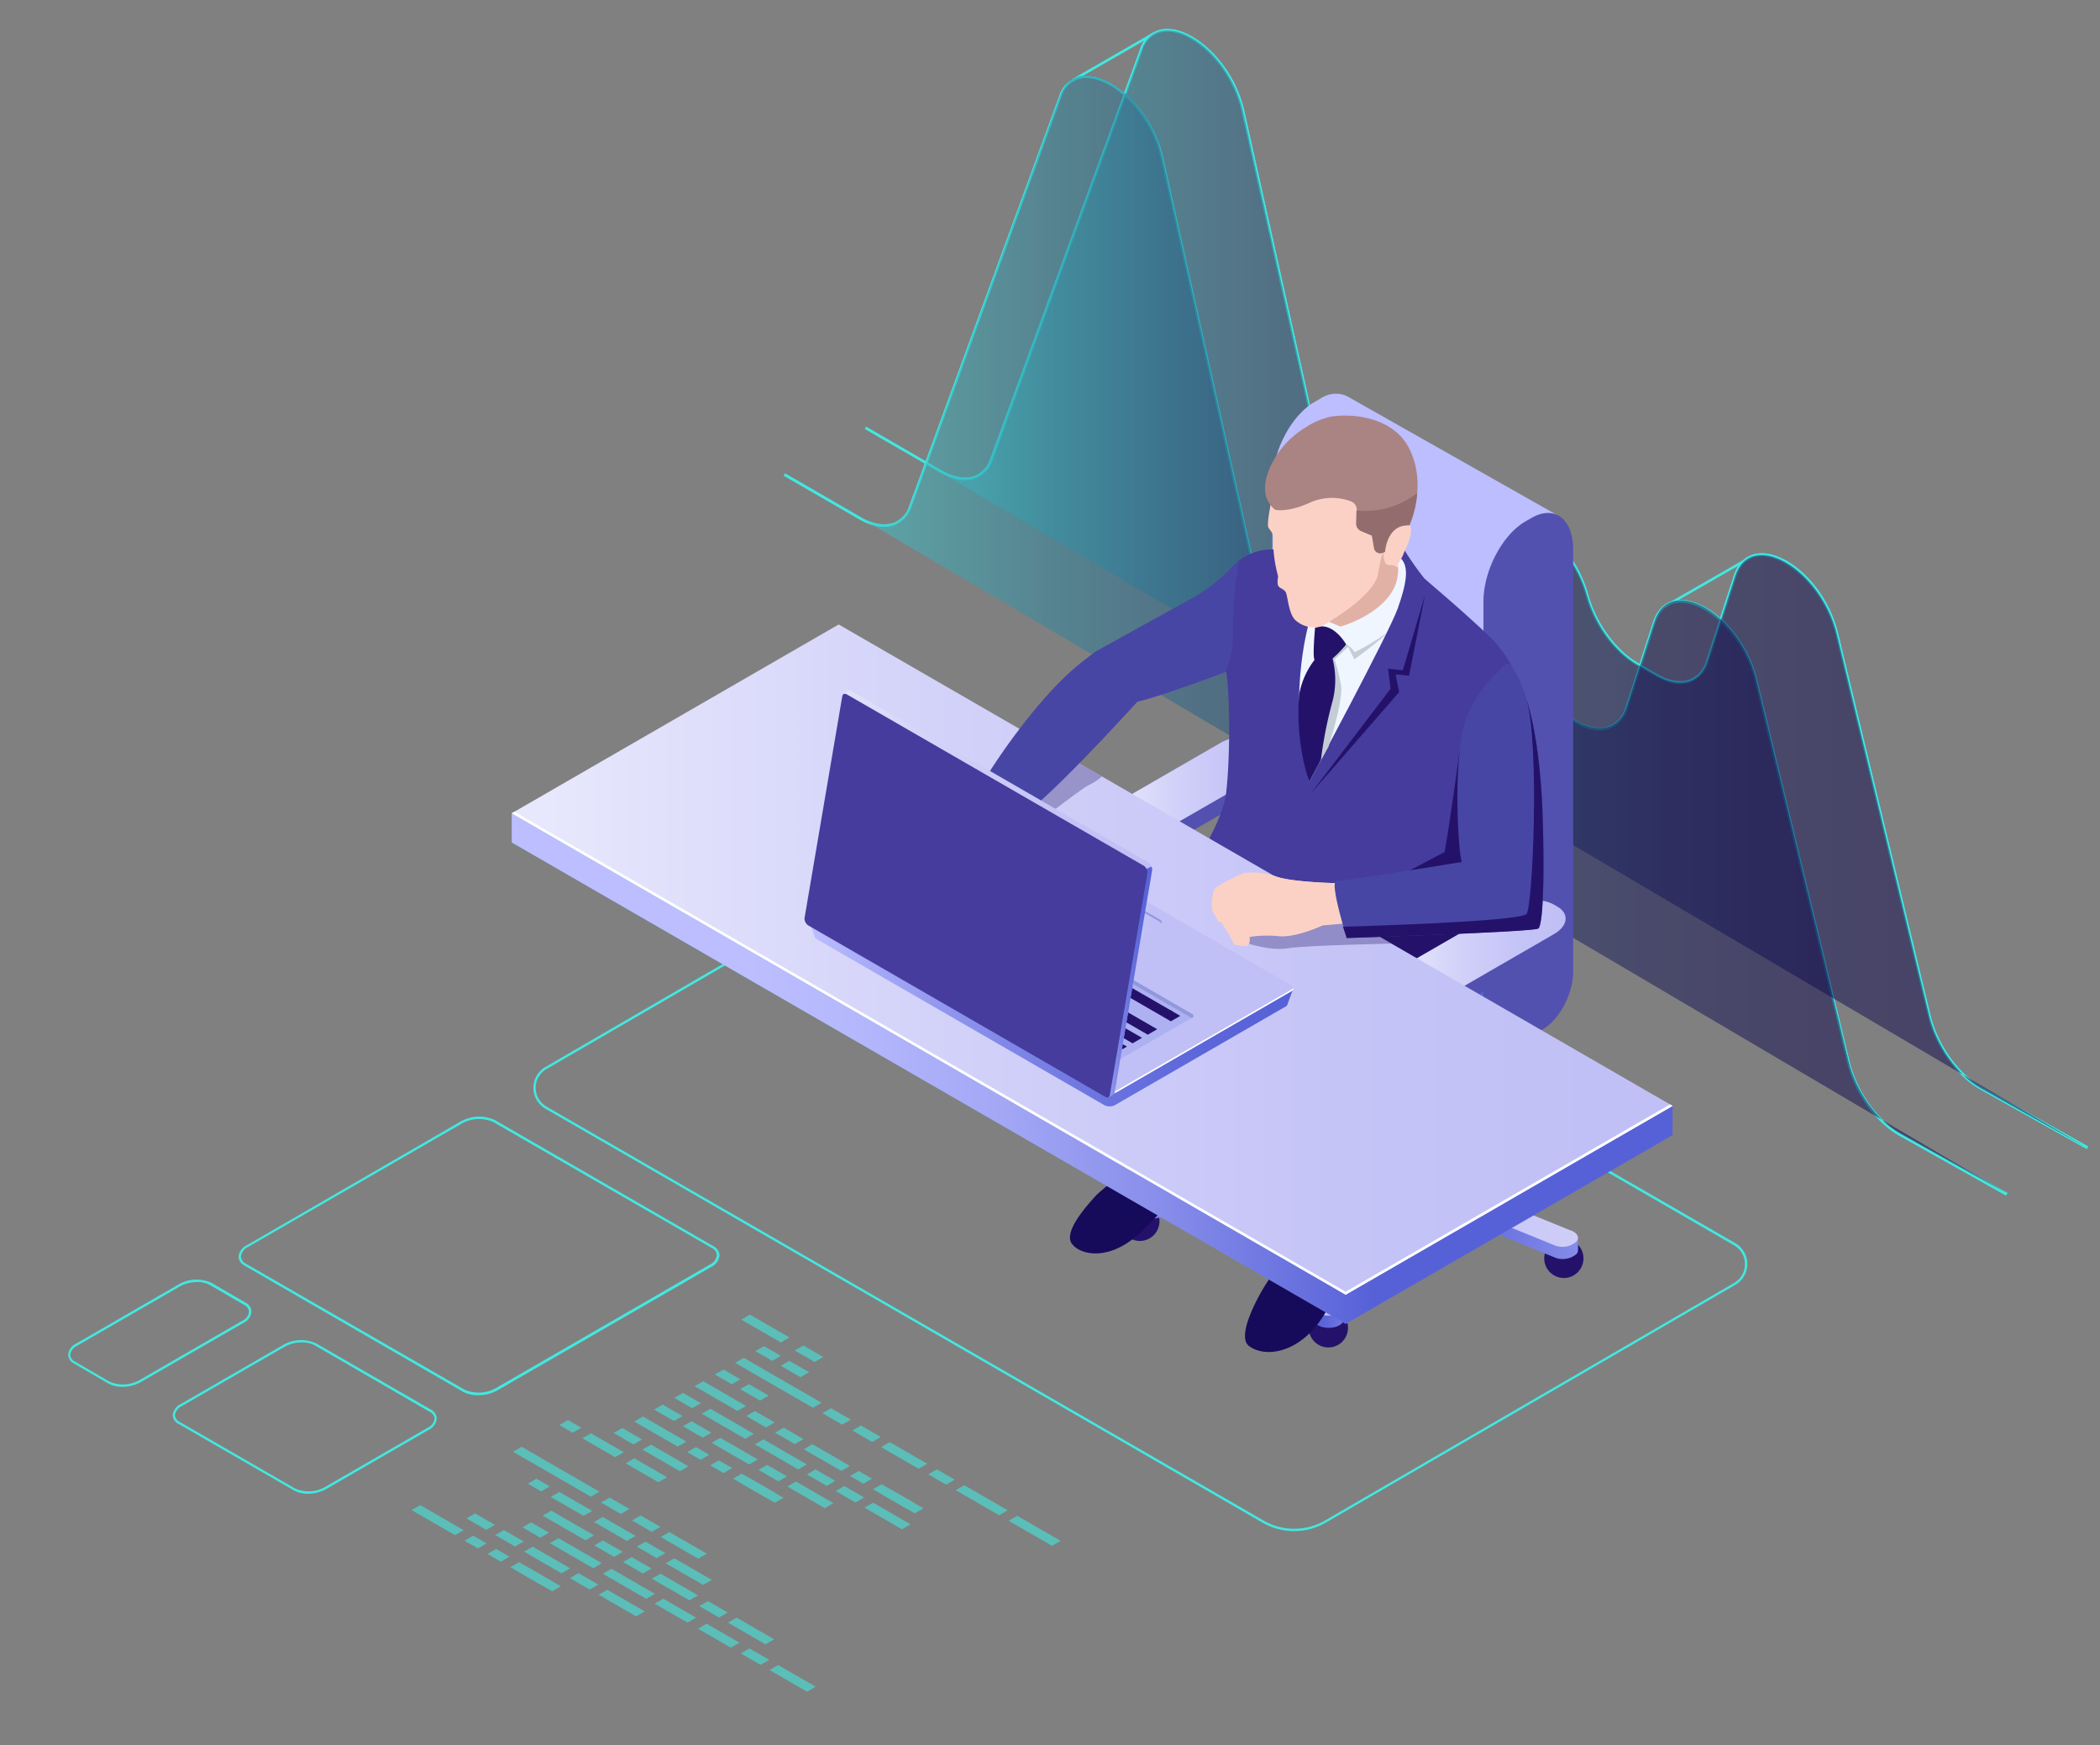 <?xml version="1.0" encoding="UTF-8"?> <svg xmlns="http://www.w3.org/2000/svg" xmlns:xlink="http://www.w3.org/1999/xlink" viewBox="0 0 368.03 305.76"><rect x="0" y="0" width="368.03" height="305.76" fill="#808080" stroke="none"/> <defs> <style>.cls-1{fill:none;}.cls-2{isolation:isolate;}.cls-3{fill:#42e8e0;}.cls-30,.cls-4,.cls-5{opacity:0.5;}.cls-4,.cls-5{mix-blend-mode:lighten;}.cls-4{fill:url(#ŃŚÁŻž_ŪŪŻť_ūŗšŤŚŪÚ_56);}.cls-5{fill:url(#ŃŚÁŻž_ŪŪŻť_ūŗšŤŚŪÚ_56-2);}.cls-6{fill:#24126a;}.cls-7{fill:url(#ŃŚÁŻž_ŪŪŻť_ūŗšŤŚŪÚ_24);}.cls-8{fill:url(#ŃŚÁŻž_ŪŪŻť_ūŗšŤŚŪÚ_24-2);}.cls-9{fill:url(#ŃŚÁŻž_ŪŪŻť_ūŗšŤŚŪÚ_24-3);}.cls-10{fill:url(#ŃŚÁŻž_ŪŪŻť_ūŗšŤŚŪÚ_24-4);}.cls-11{fill:url(#ŃŚÁŻž_ŪŪŻť_ūŗšŤŚŪÚ_24-5);}.cls-12{fill:url(#ŃŚÁŻž_ŪŪŻť_ūŗšŤŚŪÚ_2);}.cls-13{fill:#5351af;}.cls-14{fill:url(#ŃŚÁŻž_ŪŪŻť_ūŗšŤŚŪÚ_37);}.cls-15{fill:#515151;}.cls-16{fill:url(#ŃŚÁŻž_ŪŪŻť_ūŗšŤŚŪÚ_100);}.cls-17,.cls-36{fill:#2d2d2d;}.cls-18{fill:#160a5b;}.cls-19{fill:#453c9e;}.cls-20{fill:#fcd1c5;}.cls-21{fill:#f0f6ff;}.cls-22{fill:#c4ccd6;}.cls-23{fill:#e2b1a6;}.cls-24{fill:#aa8383;}.cls-25{fill:#936d6d;}.cls-26{fill:#263649;}.cls-27{clip-path:url(#clip-path);}.cls-28{fill:#334659;}.cls-29{fill:url(#ŃŚÁŻž_ŪŪŻť_ūŗšŤŚŪÚ_37-2);}.cls-30{fill:url(#ŃŚÁŻž_ŪŪŻť_ūŗšŤŚŪÚ_15);}.cls-31{fill:url(#ŃŚÁŻž_ŪŪŻť_ūŗšŤŚŪÚ_100-2);}.cls-32{fill:url(#ŃŚÁŻž_ŪŪŻť_ūŗšŤŚŪÚ_37-3);}.cls-33{fill:#fff;}.cls-34{fill:#180d5b;opacity:0.3;}.cls-35{fill:#4846a5;}.cls-36{opacity:0.63;}.cls-37{fill:url(#ŃŚÁŻž_ŪŪŻť_ūŗšŤŚŪÚ_24-6);}.cls-38{fill:url(#ŃŚÁŻž_ŪŪŻť_ūŗšŤŚŪÚ_2-2);}.cls-39{fill:#adb1f2;}.cls-40{fill:#9198db;}.cls-41{fill:url(#ŃŚÁŻž_ŪŪŻť_ūŗšŤŚŪÚ_2-3);}.cls-42{fill:url(#ŃŚÁŻž_ŪŪŻť_ūŗšŤŚŪÚ_2-4);}.cls-43{fill:url(#ŃŚÁŻž_ŪŪŻť_ūŗšŤŚŪÚ_24-7);}.cls-44{opacity:0.6;}</style> <linearGradient id="ŃŚÁŻž_ŪŪŻť_ūŗšŤŚŪÚ_56" x1="151.63" y1="103.22" x2="365.83" y2="103.22" gradientUnits="userSpaceOnUse"> <stop offset="0" stop-color="#42e8e0"></stop> <stop offset="0.11" stop-color="#37b6bf"></stop> <stop offset="0.22" stop-color="#2c87a1"></stop> <stop offset="0.34" stop-color="#235f87"></stop> <stop offset="0.46" stop-color="#1c3f72"></stop> <stop offset="0.58" stop-color="#162561"></stop> <stop offset="0.71" stop-color="#121355"></stop> <stop offset="0.85" stop-color="#10084e"></stop> <stop offset="1" stop-color="#0f054c"></stop> </linearGradient> <linearGradient id="ŃŚÁŻž_ŪŪŻť_ūŗšŤŚŪÚ_56-2" x1="137.46" y1="111.15" x2="351.66" y2="111.15" xlink:href="#ŃŚÁŻž_ŪŪŻť_ūŗšŤŚŪÚ_56"></linearGradient> <linearGradient id="ŃŚÁŻž_ŪŪŻť_ūŗšŤŚŪÚ_24" x1="237.27" y1="203.67" x2="174.96" y2="218.88" gradientUnits="userSpaceOnUse"> <stop offset="0" stop-color="#5761d7"></stop> <stop offset="0.18" stop-color="#5c66d9"></stop> <stop offset="0.39" stop-color="#6a73df"></stop> <stop offset="0.61" stop-color="#8289e8"></stop> <stop offset="0.85" stop-color="#a3a7f5"></stop> <stop offset="1" stop-color="#bcbeff"></stop> </linearGradient> <linearGradient id="ŃŚÁŻž_ŪŪŻť_ūŗšŤŚŪÚ_24-2" x1="237.73" y1="198.11" x2="306.7" y2="198.11" xlink:href="#ŃŚÁŻž_ŪŪŻť_ūŗšŤŚŪÚ_24"></linearGradient> <linearGradient id="ŃŚÁŻž_ŪŪŻť_ūŗšŤŚŪÚ_24-3" x1="229.96" y1="196.62" x2="213.83" y2="181.04" xlink:href="#ŃŚÁŻž_ŪŪŻť_ūŗšŤŚŪÚ_24"></linearGradient> <linearGradient id="ŃŚÁŻž_ŪŪŻť_ūŗšŤŚŪÚ_24-4" x1="238.57" y1="212.2" x2="298.46" y2="212.2" xlink:href="#ŃŚÁŻž_ŪŪŻť_ūŗšŤŚŪÚ_24"></linearGradient> <linearGradient id="ŃŚÁŻž_ŪŪŻť_ūŗšŤŚŪÚ_24-5" x1="230.19" y1="218.94" x2="241.48" y2="218.94" xlink:href="#ŃŚÁŻž_ŪŪŻť_ūŗšŤŚŪÚ_24"></linearGradient> <linearGradient id="ŃŚÁŻž_ŪŪŻť_ūŗšŤŚŪÚ_2" x1="233.85" y1="207.73" x2="312.78" y2="207.73" gradientUnits="userSpaceOnUse"> <stop offset="0" stop-color="#c0bff6"></stop> <stop offset="0.29" stop-color="#c5c4f7"></stop> <stop offset="0.64" stop-color="#d3d2f9"></stop> <stop offset="1" stop-color="#e9e9fd"></stop> </linearGradient> <linearGradient id="ŃŚÁŻž_ŪŪŻť_ūŗšŤŚŪÚ_37" x1="194.45" y1="137.58" x2="224.31" y2="137.58" gradientUnits="userSpaceOnUse"> <stop offset="0" stop-color="#e9e9fd"></stop> <stop offset="0.36" stop-color="#d3d2f9"></stop> <stop offset="0.71" stop-color="#c5c4f7"></stop> <stop offset="1" stop-color="#c0bff6"></stop> </linearGradient> <linearGradient id="ŃŚÁŻž_ŪŪŻť_ūŗšŤŚŪÚ_100" x1="259.55" y1="88.5" x2="231.19" y2="161.46" gradientUnits="userSpaceOnUse"> <stop offset="0.35" stop-color="#bcbeff"></stop> <stop offset="0.44" stop-color="#b5b8fc"></stop> <stop offset="0.57" stop-color="#a3a7f5"></stop> <stop offset="0.7" stop-color="#898feb"></stop> <stop offset="0.86" stop-color="#6069db"></stop> <stop offset="0.89" stop-color="#5761d7"></stop> </linearGradient> <clipPath id="clip-path"> <path class="cls-1" d="M246.5,174.09l-.58-.33c-2.14-1.24-1.87-3.4.6-4.82L264,158.87c2.47-1.43,6.21-1.58,8.36-.35l.57.34c2.15,1.23,1.88,3.39-.6,4.82l-17.43,10.07C252.38,175.18,248.64,175.33,246.5,174.09Z"></path> </clipPath> <linearGradient id="ŃŚÁŻž_ŪŪŻť_ūŗšŤŚŪÚ_37-2" x1="244.48" y1="166.31" x2="274.34" y2="166.31" xlink:href="#ŃŚÁŻž_ŪŪŻť_ūŗšŤŚŪÚ_37"></linearGradient> <linearGradient id="ŃŚÁŻž_ŪŪŻť_ūŗšŤŚŪÚ_15" x1="89.68" y1="173.25" x2="293.13" y2="173.25" gradientUnits="userSpaceOnUse"> <stop offset="0" stop-color="#42e8e0"></stop> <stop offset="0.15" stop-color="#43e3e0"></stop> <stop offset="0.33" stop-color="#45d5df"></stop> <stop offset="0.52" stop-color="#49bddd"></stop> <stop offset="0.72" stop-color="#4e9cdb"></stop> <stop offset="0.93" stop-color="#5472d8"></stop> <stop offset="1" stop-color="#5761d7"></stop> </linearGradient> <linearGradient id="ŃŚÁŻž_ŪŪŻť_ūŗšŤŚŪÚ_100-2" x1="59.56" y1="187.23" x2="263" y2="187.23" xlink:href="#ŃŚÁŻž_ŪŪŻť_ūŗšŤŚŪÚ_100"></linearGradient> <linearGradient id="ŃŚÁŻž_ŪŪŻť_ūŗšŤŚŪÚ_37-3" x1="89.68" y1="168.14" x2="293.13" y2="168.14" xlink:href="#ŃŚÁŻž_ŪŪŻť_ūŗšŤŚŪÚ_37"></linearGradient> <linearGradient id="ŃŚÁŻž_ŪŪŻť_ūŗšŤŚŪÚ_24-6" x1="155.25" y1="169.93" x2="240.15" y2="169.93" gradientTransform="matrix(-1, 0, 0, 1, 381.89, 0)" xlink:href="#ŃŚÁŻž_ŪŪŻť_ūŗšŤŚŪÚ_24"></linearGradient> <linearGradient id="ŃŚÁŻž_ŪŪŻť_ūŗšŤŚŪÚ_2-2" x1="183.78" y1="167.1" x2="268.72" y2="167.1" gradientTransform="matrix(-1, 0, 0, 1, 381.89, 0)" xlink:href="#ŃŚÁŻž_ŪŪŻť_ūŗšŤŚŪÚ_2"></linearGradient> <linearGradient id="ŃŚÁŻž_ŪŪŻť_ūŗšŤŚŪÚ_2-3" x1="178.27" y1="160.56" x2="200.01" y2="160.56" gradientTransform="matrix(-1, 0, 0, 1, 381.89, 0)" xlink:href="#ŃŚÁŻž_ŪŪŻť_ūŗšŤŚŪÚ_2"></linearGradient> <linearGradient id="ŃŚÁŻž_ŪŪŻť_ūŗšŤŚŪÚ_2-4" x1="179.97" y1="156.64" x2="240.08" y2="156.64" gradientTransform="matrix(-1, 0, 0, 1, 381.89, 0)" xlink:href="#ŃŚÁŻž_ŪŪŻť_ūŗšŤŚŪÚ_2"></linearGradient> <linearGradient id="ŃŚÁŻž_ŪŪŻť_ūŗšŤŚŪÚ_24-7" x1="179.97" y1="172.06" x2="190.29" y2="172.06" gradientTransform="matrix(-1, 0, 0, 1, 381.89, 0)" xlink:href="#ŃŚÁŻž_ŪŪŻť_ūŗšŤŚŪÚ_24"></linearGradient> </defs> <g class="cls-2"> <g id="_ŽÓť_1" data-name="—ŽÓť_1"> <path class="cls-3" d="M365.72,201.33l-18.67-10.45c-4.19-2.35-7.87-7.51-9.16-12.85l-16.17-66.8c-1.91-7.9-8.26-13.6-12.77-13.77-2.25-.09-3.87,1.14-4.65,3.56l-4.87,15a5.31,5.31,0,0,1-3.08,3.5c-1.74.67-3.94.32-6.18-1l-3.37-1.94c-4-2.29-7.44-7.06-8.86-12.14-2.13-7.64-8-12.77-12.3-13.13A4.4,4.4,0,0,0,261,94.05l-5.35,11.33a5,5,0,0,1-3,2.75,7.53,7.53,0,0,1-5.9-1.07l-3.86-2.22c-4.24-2.45-7.89-7.7-9.09-13.08L217.61,19.6c-1.77-7.92-8.1-13.77-12.68-14.07a4.49,4.49,0,0,0-4.73,3.31L174,80.55a5.16,5.16,0,0,1-3.06,3.26c-1.73.64-3.9.28-6.11-1l-13.27-7.66.22-.38L165,82.43c2.09,1.2,4.13,1.55,5.74,1a4.77,4.77,0,0,0,2.79-3l26.24-71.7A4.94,4.94,0,0,1,205,5.09c4.73.31,11.27,6.3,13.08,14.41L234.2,91.66c1.16,5.18,4.81,10.44,8.88,12.79l3.86,2.23a7.13,7.13,0,0,0,5.54,1,4.55,4.55,0,0,0,2.76-2.52l5.35-11.33a4.87,4.87,0,0,1,5.09-3c4.4.37,10.51,5.62,12.69,13.45,1.36,4.9,4.84,9.67,8.65,11.87l3.37,1.95c2.13,1.22,4.19,1.56,5.8.94a4.85,4.85,0,0,0,2.81-3.22l4.87-15c.85-2.59,2.67-3.94,5.1-3.87,4.76.19,11.19,5.9,13.18,14.11l16.17,66.81c1.27,5.22,4.86,10.27,8.95,12.56l18.67,10.45Z"></path> <path class="cls-3" d="M351.55,209.47,332.88,199c-4.19-2.34-7.87-7.51-9.16-12.85l-16.17-66.8c-1.91-7.9-8.26-13.6-12.77-13.77-2.26-.08-3.86,1.15-4.65,3.56l-4.87,15a5.28,5.28,0,0,1-3.07,3.5c-1.75.67-3.95.32-6.19-1l-3.37-2c-3.91-2.25-7.46-7.13-8.86-12.14-2.13-7.64-8-12.77-12.3-13.13a4.44,4.44,0,0,0-4.65,2.75l-5.35,11.33a5,5,0,0,1-3,2.76,7.5,7.5,0,0,1-5.9-1.08L228.69,113c-4.23-2.45-7.89-7.7-9.09-13.08L203.44,27.74c-1.77-7.91-8.1-13.77-12.68-14.06A4.5,4.5,0,0,0,186,17l-26.24,71.7A5.15,5.15,0,0,1,156.73,92c-1.73.63-3.9.27-6.11-1l-13.27-7.66.23-.38,13.27,7.66c2.09,1.21,4.12,1.55,5.73,1a4.72,4.72,0,0,0,2.79-3l26.24-71.7a4.94,4.94,0,0,1,5.18-3.61c4.73.31,11.27,6.31,13.09,14.41L220,99.81c1.16,5.18,4.81,10.43,8.88,12.78l3.86,2.23a7.11,7.11,0,0,0,5.55,1,4.53,4.53,0,0,0,2.75-2.52L246.42,102a4.89,4.89,0,0,1,5.09-3c4.41.37,10.51,5.62,12.69,13.45,1.37,4.9,4.84,9.68,8.65,11.88l3.37,1.94c2.13,1.23,4.19,1.56,5.81.94a4.88,4.88,0,0,0,2.81-3.22l4.87-15c.84-2.58,2.67-4,5.09-3.86,4.76.18,11.2,5.89,13.18,14.1l16.17,66.81c1.27,5.22,4.86,10.27,9,12.56l18.67,10.45Z"></path> <rect class="cls-3" x="186.9" y="9.74" width="16.48" height="0.45" transform="translate(21.05 98.68) rotate(-29.93)"></rect> <rect class="cls-3" x="247.14" y="95.65" width="16.68" height="0.45" transform="translate(-13.76 140.29) rotate(-29.94)"></rect> <polygon class="cls-3" points="291.93 106.43 291.71 106.04 306.77 97.4 307 97.78 291.93 106.43"></polygon> <path class="cls-3" d="M365.72,201.33l-18.67-10.45c-4.19-2.35-7.87-7.51-9.16-12.85l-16.17-66.8c-1.91-7.9-8.26-13.6-12.77-13.77-2.25-.09-3.87,1.14-4.65,3.56l-4.87,15a5.31,5.31,0,0,1-3.08,3.5c-1.74.67-3.94.32-6.18-1l-3.37-1.94c-4-2.29-7.44-7.06-8.86-12.14-2.13-7.64-8-12.77-12.3-13.13A4.4,4.4,0,0,0,261,94.05l-5.35,11.33a5,5,0,0,1-3,2.75,7.53,7.53,0,0,1-5.9-1.07l-3.86-2.22c-4.24-2.45-7.89-7.7-9.09-13.08L217.61,19.6c-1.77-7.92-8.1-13.77-12.68-14.07a4.49,4.49,0,0,0-4.73,3.31L174,80.55a5.16,5.16,0,0,1-3.06,3.26c-1.73.64-3.9.28-6.11-1l-13.27-7.66.22-.38L165,82.43c2.09,1.2,4.13,1.55,5.74,1a4.77,4.77,0,0,0,2.79-3l26.24-71.7A4.94,4.94,0,0,1,205,5.09c4.73.31,11.27,6.3,13.08,14.41L234.2,91.66c1.16,5.18,4.81,10.44,8.88,12.79l3.86,2.23a7.13,7.13,0,0,0,5.54,1,4.55,4.55,0,0,0,2.76-2.52l5.35-11.33a4.87,4.87,0,0,1,5.09-3c4.4.37,10.51,5.62,12.69,13.45,1.36,4.9,4.84,9.67,8.65,11.87l3.37,1.95c2.13,1.22,4.19,1.56,5.8.94a4.85,4.85,0,0,0,2.81-3.22l4.87-15c.85-2.59,2.67-3.94,5.1-3.87,4.76.19,11.19,5.9,13.18,14.11l16.17,66.81c1.27,5.22,4.86,10.27,8.95,12.56l18.67,10.45Z"></path> <path class="cls-3" d="M351.55,209.47,332.88,199c-4.19-2.34-7.87-7.51-9.16-12.85l-16.17-66.8c-1.91-7.9-8.26-13.6-12.77-13.77-2.26-.08-3.86,1.15-4.65,3.56l-4.87,15a5.28,5.28,0,0,1-3.07,3.5c-1.75.67-3.95.32-6.19-1l-3.37-2c-3.91-2.25-7.46-7.13-8.86-12.14-2.13-7.64-8-12.77-12.3-13.13a4.44,4.44,0,0,0-4.65,2.75l-5.35,11.33a5,5,0,0,1-3,2.76,7.5,7.5,0,0,1-5.9-1.08L228.69,113c-4.23-2.45-7.89-7.7-9.09-13.08L203.44,27.74c-1.77-7.91-8.1-13.77-12.68-14.06A4.5,4.5,0,0,0,186,17l-26.24,71.7A5.15,5.15,0,0,1,156.73,92c-1.73.63-3.9.27-6.11-1l-13.27-7.66.23-.38,13.27,7.66c2.09,1.21,4.12,1.55,5.73,1a4.72,4.72,0,0,0,2.79-3l26.24-71.7a4.94,4.94,0,0,1,5.18-3.61c4.73.31,11.27,6.31,13.09,14.41L220,99.81c1.16,5.18,4.81,10.43,8.88,12.78l3.86,2.23a7.11,7.11,0,0,0,5.55,1,4.53,4.53,0,0,0,2.75-2.52L246.42,102a4.89,4.89,0,0,1,5.09-3c4.41.37,10.51,5.62,12.69,13.45,1.37,4.9,4.84,9.68,8.65,11.88l3.37,1.94c2.13,1.23,4.19,1.56,5.81.94a4.88,4.88,0,0,0,2.81-3.22l4.87-15c.84-2.58,2.67-4,5.09-3.86,4.76.18,11.2,5.89,13.18,14.1l16.17,66.81c1.27,5.22,4.86,10.27,9,12.56l18.67,10.45Z"></path> <path class="cls-4" d="M151.63,75l13.27,7.66c4,2.3,7.54,1.44,8.85-2.15L200,8.77c3-8.19,15.25-.79,17.84,10.78L234,91.71c1.18,5.28,4.84,10.54,9,12.93l3.86,2.23c3.75,2.16,7.14,1.54,8.61-1.59L260.79,94c3.31-7,14.35-.39,17.37,10.42h0c1.38,5,4.87,9.76,8.75,12l3.37,1.95c4.09,2.36,7.7,1.39,8.93-2.4l4.87-15c2.75-8.45,15-1.41,17.85,10.22L338.1,178c1.28,5.25,4.95,10.4,9.06,12.7l18.67,10.46Z"></path> <path class="cls-5" d="M137.46,82.89l13.27,7.67c4,2.3,7.54,1.44,8.85-2.15l26.24-71.7c3-8.19,15.25-.79,17.84,10.78l16.16,72.16c1.18,5.27,4.83,10.53,9,12.93l3.86,2.23c3.75,2.16,7.14,1.54,8.61-1.59l5.35-11.33c3.31-7,14.36-.4,17.37,10.42h0c1.39,5,4.87,9.76,8.75,12l3.37,2c4.09,2.36,7.7,1.39,8.94-2.4l4.87-15c2.75-8.45,15-1.42,17.85,10.22l16.17,66.81c1.27,5.25,4.94,10.4,9.05,12.7l18.67,10.45Z"></path> <path class="cls-3" d="M226.81,268.28a11.15,11.15,0,0,1-5.57-1.49L95.58,194.26a4.22,4.22,0,0,1,0-7.3l77.3-44.88.1.06,131.14,75.69a4.22,4.22,0,0,1,0,7.3L232.4,266.77A11.15,11.15,0,0,1,226.81,268.28Zm-5.36-1.85a10.73,10.73,0,0,0,10.74,0l71.72-41.64a3.8,3.8,0,0,0,0-6.58l-131-75.63L95.78,187.32a3.8,3.8,0,0,0,0,6.58Z"></path> <path class="cls-6" d="M236.24,232.66a3.44,3.44,0,1,1-3.44-3.44A3.44,3.44,0,0,1,236.24,232.66Z"></path> <path class="cls-6" d="M270.11,194.23a3.44,3.44,0,1,1-3.44-3.44A3.44,3.44,0,0,1,270.11,194.23Z"></path> <path class="cls-6" d="M277.51,220.49a3.44,3.44,0,1,1-3.44-3.44A3.44,3.44,0,0,1,277.51,220.49Z"></path> <path class="cls-6" d="M203.2,214a3.44,3.44,0,1,1-3.44-3.44A3.44,3.44,0,0,1,203.2,214Z"></path> <path class="cls-6" d="M224.46,190.77a3.44,3.44,0,1,1-3.44-3.43A3.44,3.44,0,0,1,224.46,190.77Z"></path> <path class="cls-7" d="M237.68,203.51l-37.81,7.29a3.4,3.4,0,0,0-.46.07l0-.25-1.81-.46v2.14h0a.77.77,0,0,0,0,.26c.23.84,1.59,1.41,3.05,1.28l37.81-7.29Z"></path> <path class="cls-8" d="M269.35,190.54l-1.15,1a4.29,4.29,0,0,0-3.54.27L237.73,203.5l3.77,2.18L268.43,194a1.5,1.5,0,0,0,.91-1.27h0Z"></path> <path class="cls-9" d="M223.57,187.93a3.78,3.78,0,0,0-3.58-.68h0a3.54,3.54,0,0,0-.43.16,1.66,1.66,0,0,0-.24-.3,5.46,5.46,0,0,0-.79-.57v2.14h0a1.07,1.07,0,0,0,.28.65l17.38,15.87,4.75-1.4Z"></path> <path class="cls-10" d="M276.56,216.86l-.64.22-.37.76a4.7,4.7,0,0,0-.45-.17L241,203.81l-2.42,2.75,34.11,13.86a3.77,3.77,0,0,0,3.58-.68h0a1,1,0,0,0,.28-.71h0Z"></path> <path class="cls-11" d="M236.21,205.22l-5.6,24-.42-.22v2.22h0c.07.71,1,1.31,2.24,1.43,1.45.13,2.82-.44,3.05-1.28l6-25.66Z"></path> <path class="cls-12" d="M275.1,215.54l-31.63-12.86,25-10.86c1.12-.65,1.24-1.63.27-2.19l-.26-.15a4.19,4.19,0,0,0-3.78.16l-25,10.87-16.12-14.72a3.75,3.75,0,0,0-3.58-.67h0c-1.31.38-1.84,1.31-1.17,2.07l16.12,14.71-35.07,6.76c-1.45.13-2.44.92-2.21,1.76s1.59,1.41,3.05,1.28l35.07-6.76-5.56,23.8c-.23.84.77,1.63,2.22,1.76s2.82-.44,3.05-1.28L241,205.43l31.64,12.85a3.75,3.75,0,0,0,3.58-.67C276.93,216.85,276.41,215.92,275.1,215.54Zm-35-12.82-.58.66-1.29-.11-.2-.74,1.16-.34Z"></path> <path class="cls-6" d="M239,204.68h0a2.75,2.75,0,0,1-2.75-2.75V170h5.51v31.94A2.75,2.75,0,0,1,239,204.68Z"></path> <path class="cls-13" d="M224.31,132.05h0a2.57,2.57,0,0,0-1.44-1.92l-.57-.33c-2.15-1.24-5.89-1.09-8.36.34l-17.44,10.07a3.51,3.51,0,0,0-2,2.64h0v3h0a2.49,2.49,0,0,0,1.44,2.1l.58.33c2.14,1.24,5.88,1.08,8.36-.35l17.43-10.06a3.57,3.57,0,0,0,2-2.56h0Z"></path> <path class="cls-14" d="M196.47,145.37l-.58-.34c-2.14-1.23-1.87-3.39.6-4.82l17.44-10.07c2.47-1.43,6.21-1.58,8.36-.34l.57.33c2.15,1.24,1.88,3.4-.6,4.83L204.83,145C202.35,146.45,198.61,146.61,196.47,145.37Z"></path> <path class="cls-15" d="M233.39,159.42l-36.53,21.06c-1.8,1.05-3.27-.06-3.27-2.47h0a7.85,7.85,0,0,1,3.27-6.26l41.84-24.14v1.65C238.7,153.18,236.32,157.72,233.39,159.42Z"></path> <path class="cls-16" d="M236.08,69.42h0a4.73,4.73,0,0,0-4.69.43l-1.09.63c-4,2.34-7.31,8.59-7.31,14v72.22l9.7-5.6v2.3l-11.64,9.48-26.44,17.73,37.16,21,21.37-16.44,12.17-10.39,7.58-84.53Z"></path> <path class="cls-17" d="M208.86,188.64a4.52,4.52,0,0,1,1-4.57c2-1.95,12.23-6.28,13-6.74s4.44-3.18,4.44-3.18l1.12-2.53s-20.85,2-21.13,2.36-9.76,8.84-9.49,9.21,6.54,1.89,6.54,1.89l1.21,1.65Z"></path> <path class="cls-13" d="M268.39,90.76l-1.1.63c-4,2.33-7.31,8.59-7.31,14v72.22l-26.12,15.07a7.86,7.86,0,0,0-3.28,6.26h0c0,2.42,1.47,3.52,3.28,2.48l36.52-21.07c2.94-1.69,5.32-6.24,5.32-10.15V96.29C275.7,90.9,272.42,88.43,268.39,90.76Z"></path> <path class="cls-18" d="M199,204.28s-5.38,3.46-7.2,5.49-5.42,6.2-3.94,8.18,6.49,3.1,11.87-1.86,3.86-5.25,8.44-7.71,5.85-5.13,5.29-6.65-2.81-4.24-4.05-3.65S199,204.28,199,204.28Z"></path> <path class="cls-18" d="M225.14,218.78a55.52,55.52,0,0,1-2.92,5.67c-1,1.41-5.83,9.54-3.31,11.41s7.3,1.35,11.08-2.75,4.61-9.09,5.54-10.73,3.26-6,2.16-8.54-1.35-3-1.35-3Z"></path> <path class="cls-6" d="M205.6,158.25S189.62,174,187,182a8.81,8.81,0,0,0,2,7.64c3.09,3.35,9.65,14.33,9.65,14.33s4.9,5.92,11.22,1.19c0,0,2.86-4.57,1.11-7.61s-6.44-12.74-6.44-12.74,10.25-7.06,15.32-8.84a69.43,69.43,0,0,0,7.76-3.16,24.36,24.36,0,0,1-4.63,9.43c-3.7,4.66-9.9,12.15-7.83,17.35a43.48,43.48,0,0,0,5.2,9.82c1.94,3,3.77,9.26,5.42,9.91s9.3,1.4,10.54-3.58S233.69,201,232,197.76c0,0,20.68-23.86,22.65-26.48S212,154.21,205.6,158.25Z"></path> <path class="cls-18" d="M211,197.5c-1.76-3-6.44-12.74-6.44-12.74s10.25-7.06,15.32-8.84a69.43,69.43,0,0,0,7.76-3.16,52.22,52.22,0,0,0,5.51-10.53c-11.66-3.42-24.32-6-27.51-4,1.13,2.8,7.08,2.77,7.08,2.77s2.22,5.41,3.69,6.1,5-.07,5-.07a13.1,13.1,0,0,1-3.08,2.7c-2.52,1.82-18.25,14.71-18.25,14.71s.89.51,5.08,8.08,4.73,12.57,4.73,12.57S212.71,200.54,211,197.5Z"></path> <path class="cls-18" d="M246.3,166.62c-9.24-.88-20-1-17.58,3.9a15.51,15.51,0,0,0,12.37,8.6c-.05,3-12.74,17.63-12.74,17.63l3,5.75c3,5.75,2.59,16.22,2.59,16.22a4.63,4.63,0,0,0,2.4-3c1.24-5-2.61-14.66-4.34-17.93,0,0,20.68-23.86,22.65-26.48C255.19,170.5,251.69,168.69,246.3,166.62Z"></path> <path class="cls-19" d="M189.44,116.2l2.46-1.91s13.25-7.36,17.66-9.74a30.2,30.2,0,0,0,6.64-5.45,9.22,9.22,0,0,1,6.62-2.82L246,96.17a50.37,50.37,0,0,0,3.62,5.18c.67.63,7,5.91,11.49,10.26a19.64,19.64,0,0,1,5.27,8.77c2.59,9.12,2.55,27.5,2.94,40.64a41.74,41.74,0,0,1-5.58,1.47c-3.95.85-3.46.31-3.46.31s-5.93,13.33-14,14.62-18.87-2.47-20.8-15.1c0,0-15.67-2.34-19.92-4.09a.65.65,0,0,1-.28-1c1.9-2.52,9-12.27,9.64-18.62.78-7.35.54-18-.05-20.92,0,0-11.82,4.45-15.58,5.24,0,0-14.39,15.81-20.4,20.12,0,0,2.06-3.24-2.08-5.44Z"></path> <path class="cls-6" d="M263.78,162.49l1.64-.37-.83-1.64-21.81-2.3-12.73.65L225.67,163a21,21,0,0,0,1,3.74s5.41.78,7.91.24,21.91,2.32,21.95,2.33a45,45,0,0,0,3.73-6.47C260.28,162.94,260.52,163.19,263.78,162.49Z"></path> <path class="cls-20" d="M234.36,154.88a.2.2,0,0,0-.18-.14c-1.05,0-7.86-.23-10.44-1.12a12.41,12.41,0,0,0-5.91-.62c-.15.16-4.8,2.13-5.07,2.93s-.7,3.18-.08,4.1a12.72,12.72,0,0,1,.91,1.52l.48,0a15.07,15.07,0,0,0,1,1.67,2.65,2.65,0,0,1,.38.62c.3.64.81,1.68,1,1.71a12.07,12.07,0,0,0,2.11.22c.3-.08.57-1,.45-1.39a.16.16,0,0,1,.13-.23,20,20,0,0,1,4.95-.11c3,.28,7.32-1.71,7.71-1.89l.06,0,4.27-.38a.19.19,0,0,0,.17-.25Z"></path> <path class="cls-21" d="M229.21,109.84s-3.64,13.41.21,27.18c0,0,14-26.1,15.51-30.34s2.07-7.24.65-8.76-14.06,6.33-14.06,6.33Z"></path> <path class="cls-22" d="M232.81,130.86s2.67-8.15,2.2-10.79a31.36,31.36,0,0,0-1.12-4.51l2.4-2.22,1.06,2.2s5.29-3.88,5.64-4.61a43.29,43.29,0,0,1-5.6,3.36,4,4,0,0,0-1.47-1.4c-.84-.36-2.92,2.5-2.92,2.5l-.39,5-2.09,11.54.73,1.72Z"></path> <path class="cls-6" d="M230.47,110s-.5,5.27-.07,5.64a3.47,3.47,0,0,0,2.83,0,20,20,0,0,0,2.69-2.72S233.56,108.71,230.47,110Z"></path> <path class="cls-6" d="M233.33,114.67a15.08,15.08,0,0,1,.06,8.71,72.45,72.45,0,0,0-1.89,9.74l-2.08,3.9a40.11,40.11,0,0,1-1.74-15.29,13.87,13.87,0,0,1,3-6.48Z"></path> <path class="cls-20" d="M222.67,88.47s-.64,3.25-.41,3.87,1.06,1,.86,2.31A23.79,23.79,0,0,0,224,101s-.28,1.35.1,1.77.87.41,1.23,1,.47,3.92,1.81,5a4.91,4.91,0,0,0,4,1.09,6.5,6.5,0,0,0,1.81-.92l2,.83s10.4-2.94,10.08-10.26v-.77a8.11,8.11,0,0,0,.95-1.71c.22-.68,1.94-3.72,1.07-5,0,0,4-15.91-8.4-16.87S224.33,82.94,222.67,88.47Z"></path> <path class="cls-23" d="M245,99.56v-.08A2.31,2.31,0,0,0,243.6,99c-1.43.25-1.1-2.7-1.1-2.7a28.41,28.41,0,0,0-1,4.31c-.73,3.77-8.57,8.34-8.57,8.34l2,.83S245.35,106.88,245,99.56Z"></path> <path class="cls-24" d="M222.73,81.56c-1.22,2.58-1.8,5.68.74,7.76,0,0,2.14.58,6.2-1.3a9.51,9.51,0,0,1,7-.21,1.65,1.65,0,0,1,1.12,1.62l-.06,2.26a1.45,1.45,0,0,0,.87,1.36l1.89.8.38,2.21a1.06,1.06,0,0,0,1.4.82l.48-.17S243,91.8,247,92.05c0,0,3.27-7.08-.08-13.55s-12.55-6-14.51-5.28a12.8,12.8,0,0,0-3.7,1.74A15.66,15.66,0,0,0,222.73,81.56Z"></path> <path class="cls-6" d="M255.82,131.48s-1.89,13.89-2.66,17.81l-6.08,3.21,10.8-.66Z"></path> <path class="cls-25" d="M247,92.05a18.22,18.22,0,0,0,1.37-5.67,14.67,14.67,0,0,1-10.65,3.05l-.06,2.26a1.45,1.45,0,0,0,.87,1.36l1.89.8.38,2.21a1.06,1.06,0,0,0,1.4.82l.48-.17S243,91.8,247,92.05Z"></path> <path class="cls-6" d="M249.73,104.25s-3.22,11.06-3.89,13.19l-2.59-.27.46,3.5-14,18.39,15.49-17.78-.61-3.12,2.35.25Z"></path> <path class="cls-26" d="M236,164.37s32.73-1.07,33.57-1.66,1-9,.9-13.9c-.05-3.42,0-16.82-2.93-26.21,2.29,8,1.08,36.09,0,37.52s-32.18,2.26-32.18,2.26h0C235.77,163.55,236,164.37,236,164.37Z"></path> <path class="cls-20" d="M171.71,138.19s-.12.82-1.54,1.63-5.07,2.61-5.66,3.12a34.31,34.31,0,0,0-3.29,3.13c-.08.3-.87,2.92-.86,3.07s.25,1.37.25,1.37l-.81,3.85s-1,1.5.09,1.91a1.43,1.43,0,0,0,1.77-.93,18.69,18.69,0,0,0,2.93-1.76c1.24-1,6.21-5,7-4.71s.07,1.67-.34,1.92-3,2.82-1.93,4.61,1.82-1,2.55-1.58,2.3-2.81,3.26-3.09,2.72-3.88,2.95-5.48a6.24,6.24,0,0,1,1.8-3.17c.41-.52-.89-4.52-.89-4.52L174.12,136l-1.72,1.12Z"></path> <g class="cls-27"> <path class="cls-28" d="M265.15,117.08c-1-1.62-1.5-.42-2.88.92a21.39,21.39,0,0,0-5.41,8.16c-2.2,6.45-1.41,22.57-.67,24.88,0,0-20.5,3.36-21.92,3.3s1.76,10,1.76,10,32.73-1.07,33.57-1.66,1-9,.9-13.9C270.44,144.63,270.51,125.55,265.15,117.08Z"></path> <path class="cls-26" d="M236,164.37s32.73-1.07,33.57-1.66,1-9,.9-13.9c-.05-3.42,0-16.82-2.93-26.21,2.29,8,1.08,36.09,0,37.52s-32.18,2.26-32.18,2.26h0C235.77,163.55,236,164.37,236,164.37Z"></path> </g> <path class="cls-13" d="M274.34,160.77h0a2.57,2.57,0,0,0-1.44-1.92l-.57-.34c-2.15-1.23-5.89-1.08-8.36.35l-17.44,10.07a3.52,3.52,0,0,0-2,2.64h0v3h0a2.48,2.48,0,0,0,1.44,2.1l.58.34c2.14,1.23,5.88,1.08,8.36-.35l17.43-10.07a3.56,3.56,0,0,0,2-2.55h0Z"></path> <path class="cls-29" d="M246.5,174.09l-.58-.33c-2.14-1.24-1.87-3.4.6-4.82L264,158.87c2.47-1.43,6.21-1.58,8.36-.35l.57.34c2.15,1.23,1.88,3.39-.6,4.82l-17.43,10.07C252.38,175.18,248.64,175.33,246.5,174.09Z"></path> <polygon class="cls-30" points="235.83 231.97 89.68 147.61 146.98 114.53 293.13 198.88 235.83 231.97"></polygon> <polygon class="cls-31" points="89.68 142.5 89.68 147.61 235.83 231.97 293.13 198.88 293.13 193.78 235.83 226.86 89.68 142.5"></polygon> <polygon class="cls-32" points="235.83 226.86 89.68 142.5 146.98 109.42 293.13 193.78 235.83 226.86"></polygon> <polygon class="cls-33" points="235.83 226.34 90.14 142.24 89.68 142.5 235.83 226.86 293.13 193.78 292.68 193.51 235.83 226.34"></polygon> <path class="cls-34" d="M218.44,165.22s4.1,1.46,7.23.94,18.21-.82,18.21-.82L241.51,164l-5.28-3.68-13.11.88L218.07,163Z"></path> <path class="cls-20" d="M234.36,154.88a.2.2,0,0,0-.18-.14c-1.05,0-7.86-.23-10.44-1.12a12.41,12.41,0,0,0-5.91-.62c-.15.16-4.8,2.13-5.07,2.93s-.7,3.18-.08,4.1a12.72,12.72,0,0,1,.91,1.52l.48,0a15.07,15.07,0,0,0,1,1.67,2.65,2.65,0,0,1,.38.62c.3.64.81,1.68,1,1.71a12.07,12.07,0,0,0,2.11.22c.3-.08.57-1,.45-1.39a.16.16,0,0,1,.13-.23,20,20,0,0,1,4.95-.11c3,.28,7.32-1.71,7.71-1.89l.06,0,4.27-.38a.19.19,0,0,0,.17-.25Z"></path> <path class="cls-35" d="M265.15,117.08c-1-1.62-1.5-.42-2.88.92a21.39,21.39,0,0,0-5.41,8.16c-2.2,6.45-1.41,22.57-.67,24.88,0,0-20.5,3.36-21.92,3.3s1.76,10,1.76,10,32.73-1.07,33.57-1.66,1-9,.9-13.9C270.44,144.63,270.51,125.55,265.15,117.08Z"></path> <path class="cls-6" d="M236,164.37s32.73-1.07,33.57-1.66,1-9,.9-13.9c-.05-3.42,0-16.82-2.93-26.21,2.29,8,1.08,36.09,0,37.52s-32.18,2.26-32.18,2.26h0C235.77,163.55,236,164.37,236,164.37Z"></path> <path class="cls-34" d="M177.36,147.61s11.7-9.14,13.37-10a11.32,11.32,0,0,0,2.38-1.55l-3.92-2.26-6.62,2.72-8.35,8.27-12.84,9.11V156s10.59-4.55,11.78-5.33S177.36,147.61,177.36,147.61Z"></path> <path class="cls-36" d="M170.38,155.89a23.72,23.72,0,0,1,4.1-3c1.61-.74,4.17-2.72,4.48-4.23s3-4.85,3-4.85l-4.26,2.46-6.18,3.56-10.28,6a1.76,1.76,0,0,0,1.93.28c1.3-.45,3.74-2,4.88-2.14s3-.49,3-.49Z"></path> <path class="cls-20" d="M171.71,138.19s-.12.82-1.54,1.63-5.07,2.61-5.66,3.12a34.31,34.31,0,0,0-3.29,3.13c-.08.3-.87,2.92-.86,3.07s.25,1.37.25,1.37l-.81,3.85s-1,1.5.09,1.91a1.43,1.43,0,0,0,1.77-.93,18.69,18.69,0,0,0,2.93-1.76c1.24-1,6.21-5,7-4.71s.07,1.67-.34,1.92-3,2.82-1.93,4.61,1.82-1,2.55-1.58,2.3-2.81,3.26-3.09,2.72-3.88,2.95-5.48a6.24,6.24,0,0,1,1.8-3.17c.41-.52-.89-4.52-.89-4.52L174.12,136l-1.72,1.12Z"></path> <path class="cls-35" d="M216.11,111.19a64.4,64.4,0,0,1,1.07-13,10,10,0,0,0-1,.87,30.2,30.2,0,0,1-6.64,5.45c-4.41,2.38-17.66,9.74-17.66,9.74l-2.46,1.91c-7.78,6.1-16.46,19.36-17.73,22,.61-.82,2.18-2.15,5.17-.56,4.14,2.2,2.17,5.5,2.17,5.5,6-4.3,20.31-20.18,20.31-20.18,3.53-.74,14.13-4.69,15.45-5.19A17.67,17.67,0,0,0,216.11,111.19Z"></path> <path class="cls-37" d="M141.74,161.15l2.84,1.48,28.47-16.44a2,2,0,0,1,1.86.08L224,174.62c.47-.26,2.61-1.29,2.61-1.29l-1,2.71h0a.59.59,0,0,1-.29.32l-30,17.32a2.08,2.08,0,0,1-1.86-.08l-50.25-29a.85.85,0,0,1-.42-.45h0Z"></path> <path class="cls-38" d="M142.18,161.61l51.5,29.74a2.15,2.15,0,0,0,1.91.08l30.73-17.75c.49-.28.43-.77-.13-1.1l-51.51-29.73a2.1,2.1,0,0,0-1.9-.08L142,160.51C141.55,160.8,141.62,161.29,142.18,161.61Z"></path> <path class="cls-33" d="M142.18,161.32l51.5,29.73a2.12,2.12,0,0,0,1.91.08l30.73-17.74a.64.64,0,0,0,.3-.34.51.51,0,0,1-.3.63l-30.73,17.75a2.15,2.15,0,0,1-1.91-.08l-51.5-29.74c-.38-.22-.53-.51-.44-.76A1,1,0,0,0,142.18,161.32Z"></path> <path class="cls-39" d="M209,177.72,166.19,153a.89.89,0,0,0-.92,0L150,161.83a.32.32,0,0,0,0,.56l42.78,24.7a.89.89,0,0,0,.92,0l15.26-8.8A.33.33,0,0,0,209,177.72Z"></path> <path class="cls-40" d="M209,178.29l-.15.08-42.65-24.62a.94.94,0,0,0-.92,0l-15.09,8.73-.15-.09a.32.32,0,0,1,0-.56L165.27,153a.89.89,0,0,1,.92,0L209,177.72A.33.33,0,0,1,209,178.29Z"></path> <polygon class="cls-6" points="164.12 155.24 203.55 178 205.5 177.22 165.78 154.29 164.12 155.24"></polygon> <polygon class="cls-6" points="160.07 157.58 194.94 177.71 196.59 176.76 161.72 156.63 160.07 157.58"></polygon> <polygon class="cls-6" points="157.43 159.1 198.49 182.81 200.14 181.85 159.08 158.15 157.43 159.1"></polygon> <polygon class="cls-6" points="154.79 160.63 195.85 184.33 197.5 183.38 156.44 159.67 154.79 160.63"></polygon> <polygon class="cls-6" points="152.15 162.15 193.21 185.86 194.86 184.9 153.8 161.2 152.15 162.15"></polygon> <polygon class="cls-6" points="203.55 178 205.2 178.96 206.85 178 205.2 177.05 203.55 178"></polygon> <polygon class="cls-6" points="192.94 176.56 201.15 181.3 202.8 180.34 194.53 175.57 192.94 176.56"></polygon> <path class="cls-41" d="M193.76,166.64,182.22,160a.5.5,0,0,1,0-.94l7.89-4.56a1.8,1.8,0,0,1,1.63,0l11.54,6.66a.5.5,0,0,1,0,1l-7.89,4.55A1.8,1.8,0,0,1,193.76,166.64Z"></path> <path class="cls-40" d="M203.28,161.53l-11.54-6.66a1.8,1.8,0,0,0-1.63,0l-7.89,4.55a.78.78,0,0,0-.29.28c-.12-.23,0-.48.29-.66l7.89-4.56a1.8,1.8,0,0,1,1.63,0l11.54,6.66c.31.18.4.44.29.67A.78.78,0,0,0,203.28,161.53Z"></path> <path class="cls-42" d="M141.82,160.38l6.51-38.62-.52-.22.79-.46h0a.57.57,0,0,1,.61,0l52,30a1.48,1.48,0,0,1,.68,1.32l-6.56,38.94a.48.48,0,0,1-.28.39h0l-.77.45-.13-.72h.05L142.5,161.7A1.47,1.47,0,0,1,141.82,160.38Z"></path> <path class="cls-43" d="M200.94,152.23l.86-.38a1.16,1.16,0,0,1,.11.64l-6.56,38.94a.48.48,0,0,1-.28.39h0l-.77.45-.13-.72h.05l-2.62-1.51Z"></path> <path class="cls-19" d="M141.68,162.17l52,30c.41.24.75.1.82-.31L201.09,153a1.47,1.47,0,0,0-.67-1.32l-52-30c-.4-.23-.74-.1-.81.32L141,160.85A1.44,1.44,0,0,0,141.68,162.17Z"></path> <g class="cls-44"> <polygon class="cls-3" points="136.84 235.22 129.9 231.21 131.41 230.34 138.35 234.35 136.84 235.22"></polygon> <polygon class="cls-3" points="142.76 238.64 139.29 236.64 140.8 235.76 144.27 237.77 142.76 238.64"></polygon> <polygon class="cls-3" points="135.34 238.45 132.38 236.75 133.89 235.87 136.85 237.58 135.34 238.45"></polygon> <polygon class="cls-3" points="140.29 241.31 136.82 239.31 138.33 238.44 141.8 240.44 140.29 241.31"></polygon> <polygon class="cls-3" points="142.47 246.67 128.83 238.79 130.34 237.92 143.98 245.79 142.47 246.67"></polygon> <polygon class="cls-3" points="103.55 262.25 89.91 254.38 91.42 253.5 105.06 261.38 103.55 262.25"></polygon> <polygon class="cls-3" points="108.79 265.28 105.32 263.27 106.84 262.4 110.31 264.4 108.79 265.28"></polygon> <polygon class="cls-3" points="128.24 242.55 125.28 240.84 126.8 239.97 129.75 241.68 128.24 242.55"></polygon> <polygon class="cls-3" points="133.19 245.41 129.72 243.41 131.24 242.53 134.71 244.54 133.19 245.41"></polygon> <polygon class="cls-3" points="129.23 247.22 121.73 242.89 123.25 242.02 130.74 246.35 129.23 247.22"></polygon> <polygon class="cls-3" points="134.25 250.12 130.78 248.11 132.29 247.24 135.76 249.24 134.25 250.12"></polygon> <polygon class="cls-3" points="139.29 253.03 135.82 251.03 137.34 250.15 140.81 252.16 139.29 253.03"></polygon> <polygon class="cls-3" points="147.44 257.73 140.87 253.94 142.38 253.06 148.95 256.86 147.44 257.73"></polygon> <polygon class="cls-3" points="136.4 259.56 132.93 257.55 134.44 256.68 137.91 258.68 136.4 259.56"></polygon> <polygon class="cls-3" points="144.54 264.26 137.98 260.46 139.49 259.59 146.06 263.38 144.54 264.26"></polygon> <polygon class="cls-3" points="118.11 248.99 114.64 246.99 116.15 246.12 119.62 248.12 118.11 248.99"></polygon> <polygon class="cls-3" points="123.15 251.91 119.68 249.9 121.19 249.03 124.66 251.03 123.15 251.91"></polygon> <polygon class="cls-3" points="131.29 256.61 124.72 252.81 126.24 251.94 132.81 255.73 131.29 256.61"></polygon> <polygon class="cls-3" points="144.88 260.35 141.41 258.35 142.92 257.47 146.39 259.48 144.88 260.35"></polygon> <polygon class="cls-3" points="149.92 263.26 146.45 261.26 147.97 260.39 151.44 262.39 149.92 263.26"></polygon> <polygon class="cls-3" points="158.06 267.96 151.5 264.17 153.01 263.3 159.58 267.09 158.06 267.96"></polygon> <polygon class="cls-3" points="114.22 268.41 110.75 266.41 112.27 265.54 115.74 267.54 114.22 268.41"></polygon> <polygon class="cls-3" points="122.36 273.11 115.8 269.32 117.31 268.45 123.88 272.24 122.36 273.11"></polygon> <polygon class="cls-3" points="111.01 253.09 107.54 251.09 109.05 250.21 112.52 252.22 111.01 253.09"></polygon> <polygon class="cls-3" points="119.15 257.79 112.58 254 114.1 253.13 120.66 256.92 119.15 257.79"></polygon> <polygon class="cls-3" points="115.08 273.01 111.61 271 113.13 270.13 116.6 272.13 115.08 273.01"></polygon> <polygon class="cls-3" points="123.23 277.71 116.66 273.92 118.17 273.04 124.74 276.83 123.23 277.71"></polygon> <polygon class="cls-3" points="152.84 252.66 149.37 250.65 150.88 249.78 154.36 251.78 152.84 252.66"></polygon> <polygon class="cls-3" points="147.59 249.63 144.13 247.62 145.64 246.75 149.11 248.75 147.59 249.63"></polygon> <polygon class="cls-3" points="160.98 257.36 154.42 253.57 155.93 252.69 162.5 256.48 160.98 257.36"></polygon> <polygon class="cls-3" points="121.31 246.75 118.18 244.94 119.7 244.07 122.83 245.87 121.31 246.75"></polygon> <polygon class="cls-3" points="130.6 252.11 122.99 247.71 124.5 246.84 132.11 251.24 130.6 252.11"></polygon> <polygon class="cls-3" points="139.88 257.47 132.28 253.07 133.79 252.2 141.4 256.6 139.88 257.47"></polygon> <polygon class="cls-3" points="165.81 260.14 162.68 258.33 164.19 257.46 167.32 259.27 165.81 260.14"></polygon> <polygon class="cls-3" points="175.09 265.5 167.48 261.11 168.99 260.24 176.6 264.63 175.09 265.5"></polygon> <polygon class="cls-3" points="184.38 270.86 176.77 266.47 178.28 265.6 185.89 269.99 184.38 270.86"></polygon> <polygon class="cls-3" points="118.77 253.47 111.15 249.08 112.67 248.2 120.28 252.6 118.77 253.47"></polygon> <polygon class="cls-3" points="122.78 255.79 120.44 254.44 121.95 253.56 124.29 254.91 122.78 255.79"></polygon> <polygon class="cls-3" points="126.8 258.11 124.46 256.76 125.97 255.88 128.31 257.23 126.8 258.11"></polygon> <polygon class="cls-3" points="134.23 262.4 128.48 259.08 129.99 258.21 135.74 261.53 134.23 262.4"></polygon> <polygon class="cls-3" points="135.79 263.3 130.04 259.98 131.56 259.11 137.31 262.43 135.79 263.3"></polygon> <polygon class="cls-3" points="151.32 259.97 148.98 258.62 150.49 257.75 152.83 259.1 151.32 259.97"></polygon> <polygon class="cls-3" points="158.75 264.26 153 260.94 154.51 260.07 160.26 263.39 158.75 264.26"></polygon> <polygon class="cls-3" points="160.31 265.17 154.56 261.85 156.07 260.97 161.82 264.29 160.31 265.17"></polygon> <polygon class="cls-3" points="102.6 269.9 95.1 265.57 96.62 264.7 104.11 269.02 102.6 269.9"></polygon> <polygon class="cls-3" points="107.62 272.8 104.15 270.79 105.66 269.92 109.13 271.92 107.62 272.8"></polygon> <polygon class="cls-3" points="112.66 275.71 109.19 273.7 110.71 272.83 114.18 274.83 112.66 275.71"></polygon> <polygon class="cls-3" points="120.81 280.41 114.24 276.62 115.75 275.74 122.32 279.54 120.81 280.41"></polygon> <polygon class="cls-3" points="126.01 283.42 122.54 281.41 124.06 280.54 127.53 282.54 126.01 283.42"></polygon> <polygon class="cls-3" points="134.15 288.12 127.59 284.32 129.1 283.45 135.67 287.24 134.15 288.12"></polygon> <polygon class="cls-3" points="103.34 278.52 99.87 276.52 101.39 275.65 104.86 277.65 103.34 278.52"></polygon> <polygon class="cls-3" points="111.49 283.22 104.92 279.43 106.43 278.56 113 282.35 111.49 283.22"></polygon> <polygon class="cls-3" points="85.22 268.06 81.75 266.05 83.26 265.18 86.73 267.18 85.22 268.06"></polygon> <polygon class="cls-3" points="90.26 270.97 86.79 268.97 88.31 268.09 91.78 270.1 90.26 270.97"></polygon> <polygon class="cls-3" points="98.4 275.67 91.84 271.88 93.35 271.01 99.92 274.8 98.4 275.67"></polygon> <polygon class="cls-3" points="94.69 269.43 91.56 267.62 93.07 266.75 96.2 268.55 94.69 269.43"></polygon> <polygon class="cls-3" points="103.97 274.79 96.36 270.39 97.87 269.52 105.48 273.91 103.97 274.79"></polygon> <polygon class="cls-3" points="113.26 280.15 105.64 275.75 107.16 274.88 114.77 279.27 113.26 280.15"></polygon> <polygon class="cls-3" points="79.74 268.99 72.13 264.6 73.64 263.72 81.25 268.12 79.74 268.99"></polygon> <polygon class="cls-3" points="83.75 271.31 81.41 269.96 82.93 269.08 85.26 270.43 83.75 271.31"></polygon> <polygon class="cls-3" points="87.77 273.63 85.43 272.28 86.95 271.41 89.28 272.76 87.77 273.63"></polygon> <polygon class="cls-3" points="95.2 277.92 89.45 274.6 90.97 273.73 96.72 277.05 95.2 277.92"></polygon> <polygon class="cls-3" points="96.77 278.82 91.02 275.5 92.53 274.63 98.28 277.95 96.77 278.82"></polygon> <polygon class="cls-3" points="94.84 261.32 92.5 259.97 94.01 259.1 96.35 260.44 94.84 261.32"></polygon> <polygon class="cls-3" points="102.27 265.61 96.52 262.29 98.03 261.42 103.78 264.74 102.27 265.61"></polygon> <polygon class="cls-3" points="109.86 270 104.11 266.68 105.63 265.8 111.38 269.12 109.86 270"></polygon> <polygon class="cls-3" points="133.29 291.72 129.82 289.71 131.34 288.84 134.81 290.84 133.29 291.72"></polygon> <polygon class="cls-3" points="141.44 296.42 134.87 292.63 136.38 291.75 142.95 295.54 141.44 296.42"></polygon> <polygon class="cls-3" points="120.48 284.32 114.73 281 116.24 280.13 121.99 283.44 120.48 284.32"></polygon> <polygon class="cls-3" points="128.07 288.7 122.33 285.38 123.84 284.51 129.59 287.83 128.07 288.7"></polygon> <polygon class="cls-3" points="100.36 251.04 98.03 249.69 99.54 248.82 101.88 250.17 100.36 251.04"></polygon> <polygon class="cls-3" points="107.8 255.33 102.05 252.01 103.56 251.14 109.31 254.46 107.8 255.33"></polygon> <polygon class="cls-3" points="115.39 259.72 109.64 256.4 111.15 255.52 116.9 258.84 115.39 259.72"></polygon> </g> <path class="cls-3" d="M21.49,243a5.1,5.1,0,0,1-2.48-.57l-6-3.49a1.83,1.83,0,0,1-1.06-1.55,2.47,2.47,0,0,1,1.45-2l18-10.39a6.32,6.32,0,0,1,5.67-.22l6,3.49a1.82,1.82,0,0,1,1,1.55,2.45,2.45,0,0,1-1.44,2l-18,10.38A6.55,6.55,0,0,1,21.49,243Zm13.06-18.35a6.06,6.06,0,0,0-3,.75l-18,10.38a2.08,2.08,0,0,0-1.24,1.61,1.45,1.45,0,0,0,.84,1.19l6,3.49a5.87,5.87,0,0,0,5.26-.23l18-10.39a2,2,0,0,0,1.23-1.6,1.42,1.42,0,0,0-.84-1.19l-6-3.49A4.64,4.64,0,0,0,34.55,224.63Z"></path> <path class="cls-3" d="M54,261.73a5.08,5.08,0,0,1-2.48-.57L31.32,249.51A1.82,1.82,0,0,1,30.27,248a2.44,2.44,0,0,1,1.44-2l18-10.39a6.31,6.31,0,0,1,5.68-.23L75.54,247a1.85,1.85,0,0,1,1,1.56,2.46,2.46,0,0,1-1.44,2l-18,10.39A6.51,6.51,0,0,1,54,261.73ZM52.9,235.22a6.2,6.2,0,0,0-3,.75l-18,10.39a2.07,2.07,0,0,0-1.24,1.6,1.43,1.43,0,0,0,.84,1.19l20.17,11.64a5.84,5.84,0,0,0,5.26-.22l18-10.39a2.07,2.07,0,0,0,1.23-1.6,1.43,1.43,0,0,0-.84-1.19L55.17,235.74A4.64,4.64,0,0,0,52.9,235.22Z"></path> <path class="cls-3" d="M83.76,244.47a5.35,5.35,0,0,1-2.61-.6L42.9,221.79a1.92,1.92,0,0,1-1.1-1.63,2.56,2.56,0,0,1,1.51-2L80.74,196.5a6.62,6.62,0,0,1,6-.24L125,218.34a1.92,1.92,0,0,1,1.1,1.63,2.59,2.59,0,0,1-1.51,2.06l-37.43,21.6A6.83,6.83,0,0,1,83.76,244.47Zm-2.4-1a6.18,6.18,0,0,0,5.54-.24l37.43-21.61a2.16,2.16,0,0,0,1.3-1.69,1.51,1.51,0,0,0-.89-1.26L86.49,196.62a6.15,6.15,0,0,0-5.54.24L43.52,218.47a2.19,2.19,0,0,0-1.3,1.69,1.54,1.54,0,0,0,.89,1.27Z"></path> </g> </g> </svg> 